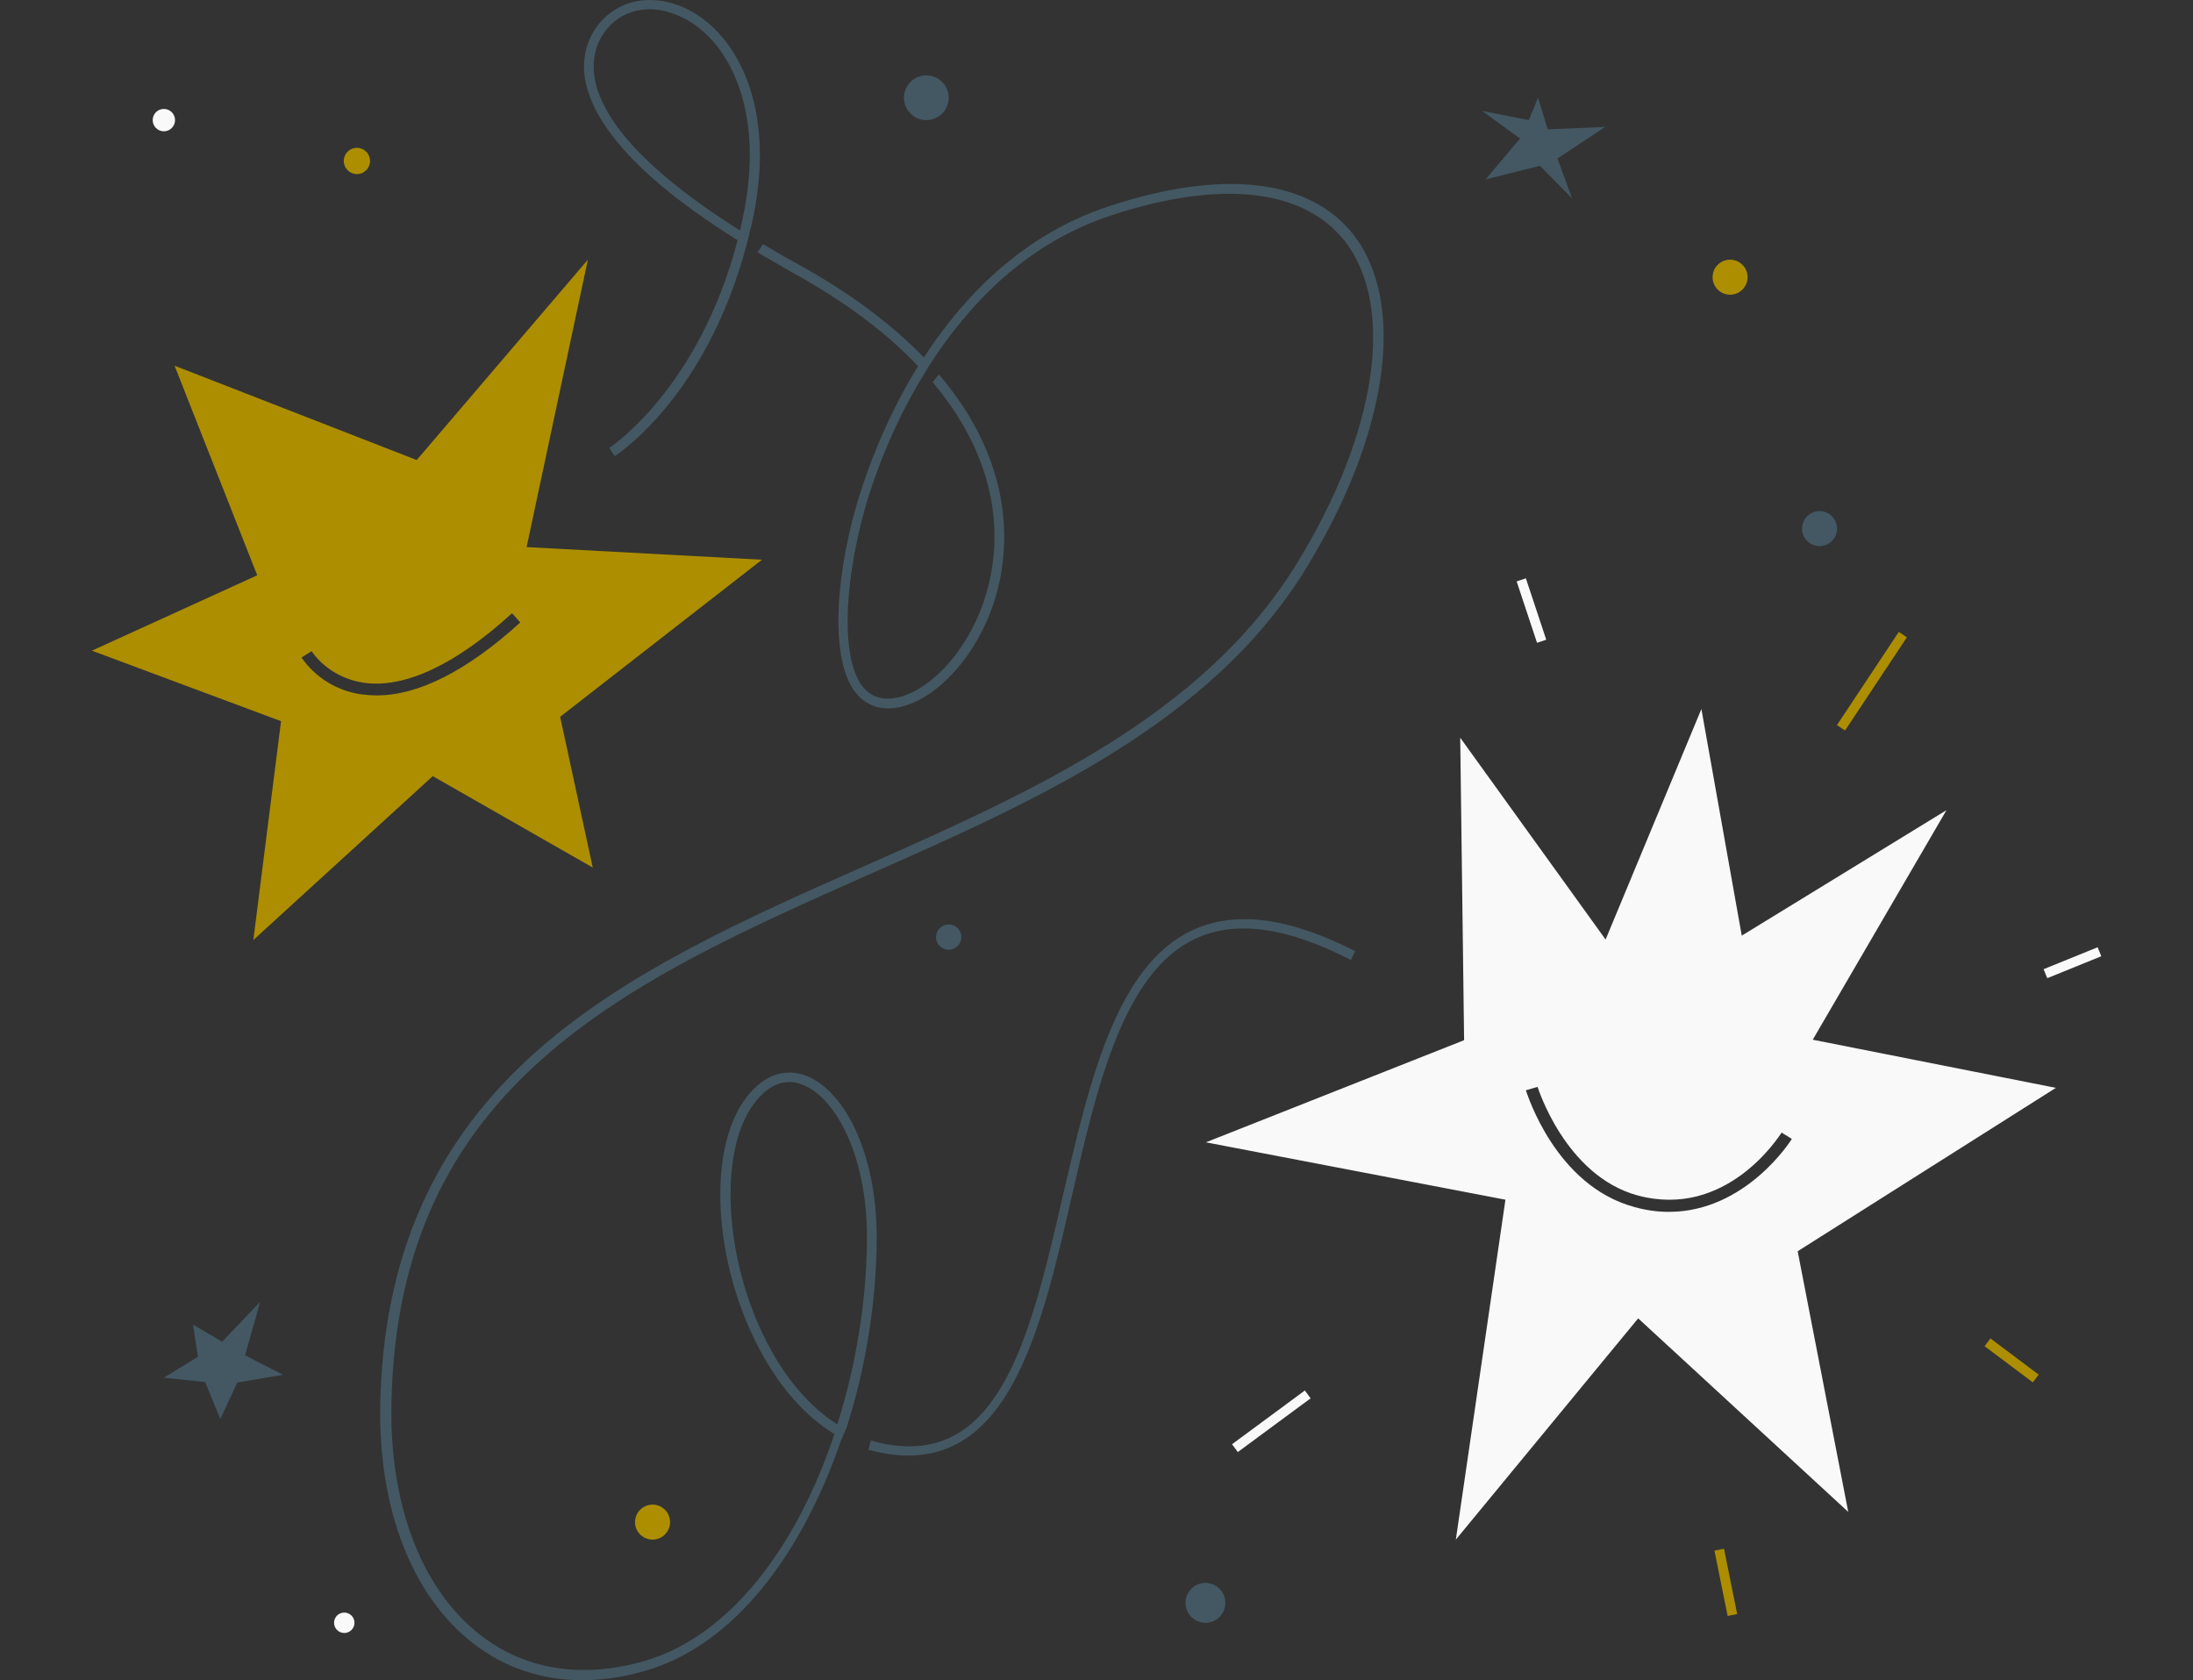 <?xml version="1.0" encoding="UTF-8"?> <!-- Generator: Adobe Illustrator 27.3.1, SVG Export Plug-In . SVG Version: 6.00 Build 0) --> <svg xmlns="http://www.w3.org/2000/svg" xmlns:xlink="http://www.w3.org/1999/xlink" version="1.1" id="_Слой_1" x="0px" y="0px" viewBox="0 0 451 345.5" style="enable-background:new 0 0 451 345.5;" xml:space="preserve"><rect x="0" y="0" width="451" height="345.5" fill="#333333" stroke="none"/> <style type="text/css"> .st0{fill:#435863;} .st1{fill:#AD8E00;} .st2{fill:#F9F9F9;} </style> <polygon class="st0" points="304.8,22.8 312.6,28.5 305.5,36.9 316.7,34.1 323.3,40.8 320.3,32.6 330.1,26.1 318.3,26.6 316.3,20.1 314.4,24.7 "></polygon> <path class="st1" d="M156.7,115.1l-48.4-2.6l12.6-59.1L85.7,94.6L35.9,75.2l17,43.1l-34,15.5l38.9,14.5l-5.7,45L89,159.6l32.9,18.8 l-6.7-31L156.7,115.1L156.7,115.1z M77.5,143c-1,0-2.1-0.1-3.1-0.2c-8.5-1.2-12.2-7.4-12.4-7.6l2.1-1.3c0.1,0.2,3.4,5.4,10.7,6.5 c8.4,1.2,18.9-3.7,30.5-14.3l1.7,1.9C96.1,137.9,86.1,143,77.5,143L77.5,143z"></path> <path class="st2" d="M422.8,223.7l-50-9.9l27.5-47.2l-42.1,25.8l-8.3-46.6l-19.7,47.4l-29.9-41.5l0.8,62.2l-53.1,21l61.6,11.8 l-10.2,69.9l37.5-45.5l43.2,39.8l-10.4-53.6L422.8,223.7L422.8,223.7z M343.2,249.2c-2.3,0-4.6-0.3-7.1-1c-16.2-4.4-22-23.2-22.3-24 l2.4-0.7c0.1,0.2,5.7,18.2,20.5,22.3c18.4,5,29.2-12.2,29.7-12.9l2.1,1.3C368.4,234.4,359.1,249.2,343.2,249.2L343.2,249.2z"></path> <rect x="252" y="291.2" transform="matrix(0.805 -0.594 0.594 0.805 -122.459 212.254)" class="st2" width="18.6" height="2"></rect> <rect x="354" y="318.6" transform="matrix(0.98 -0.198 0.198 0.98 -57.418 76.735)" class="st1" width="2" height="13.7"></rect> <rect x="412.7" y="273.5" transform="matrix(0.6 -0.8 0.8 0.6 -58.279 442.883)" class="st1" width="2" height="12.4"></rect> <rect x="420.5" y="196.9" transform="matrix(0.926 -0.376 0.376 0.926 -43.141 175.076)" class="st2" width="12" height="2"></rect> <rect x="373.4" y="138.9" transform="matrix(0.553 -0.833 0.833 0.553 55.582 383.337)" class="st1" width="23" height="2"></rect> <rect x="314" y="118.8" transform="matrix(0.949 -0.315 0.315 0.949 -23.503 105.724)" class="st2" width="2" height="13.3"></rect> <circle class="st0" cx="247.9" cy="329.6" r="4.1"></circle> <circle class="st1" cx="134.2" cy="313" r="3.6"></circle> <circle class="st1" cx="355.8" cy="57" r="3.6"></circle> <circle class="st2" cx="70.8" cy="333.7" r="2.1"></circle> <circle class="st2" cx="33.7" cy="24.7" r="2.3"></circle> <circle class="st0" cx="195.1" cy="192.7" r="2.6"></circle> <circle class="st1" cx="73.4" cy="33.1" r="2.7"></circle> <circle class="st0" cx="374.2" cy="108.7" r="3.6"></circle> <circle class="st0" cx="190.5" cy="20.1" r="4.6"></circle> <polygon class="st0" points="42.2,284.2 33.7,283.3 40.7,279 39.7,272.4 45.7,275.9 53.5,267.7 50.4,278.7 58.2,282.7 48.8,284.3 45.3,291.8 "></polygon> <path class="st0" d="M151.7,49.4c-8,30.6-26.2,42.6-26.4,42.7l1.1,1.7c0.8-0.5,18.8-12.3,27.1-43.3c0,0,0,0,0,0l0.5-2c0,0,0,0,0,0 c0.2-1,0.5-1.9,0.7-2.9c2.1-9.6,2.1-18.3,0-25.9c-2.5-9-8-15.8-14.9-18.5c-4.6-1.8-9.5-1.6-13.3,0.8c-3.2,1.9-6.5,6.1-6.4,12 C120.3,21.5,126.2,33.5,151.7,49.4L151.7,49.4z M127.5,3.6c1.8-1.1,3.9-1.7,6.1-1.7c1.8,0,3.6,0.4,5.4,1.1 c6.4,2.5,11.4,8.8,13.7,17.2c2,7.2,2,15.6,0,24.9c-0.2,0.8-0.3,1.5-0.5,2.3c-24.3-15.3-30-26.5-30.1-33.5 C122,8.8,124.8,5.3,127.5,3.6L127.5,3.6z"></path> <path class="st0" d="M245.2,191.3c-15.7,7.3-21.2,31.3-26.6,54.5c-6.2,26.9-12.1,52.3-32.4,51.6c-2.5-0.1-4.9-0.5-7.1-1.2l-0.5,1.9 c2.4,0.7,4.9,1.1,7.4,1.2c0.3,0,0.5,0,0.8,0c21.3,0,27.6-27,33.6-53.2c5.2-22.7,10.6-46.2,25.5-53.1c8.2-3.8,18.7-2.4,31.9,4.4 l0.9-1.8C265,188.6,254,187.2,245.2,191.3L245.2,191.3z"></path> <path class="st0" d="M174.1,293.6c4-12.5,6.1-25.9,6.2-38.6c0.1-19.2-7.5-31.6-15.1-34c-4.5-1.4-8.9,0.5-12.3,5.5 c-7.3,10.6-6.1,32.6,2.8,50c4.2,8.3,9.7,14.6,15.9,18.4c-7.5,22.5-21.1,41.5-39.2,46.7c-12.7,3.6-24.3,1.8-33.5-5.3 c-12.1-9.3-18.8-26.7-18.4-47.6c1.2-65.9,48.5-86.8,98.5-109c34.4-15.2,69.9-31,89.4-62.5c17.1-27.7,21-54.8,9.9-69 c-9-11.4-26.8-13.5-50.2-5.8c-17.7,5.8-29.9,18.5-38.1,31.1c-6.3-6.5-14.8-13.1-26.3-19.4c-2.4-1.3-4.6-2.6-6.8-3.9l-1.1,1.7 c2.2,1.3,4.5,2.6,6.9,4c11.5,6.3,20,12.9,26.1,19.4c-7.3,11.8-11.1,23.3-12.7,28.7c-4.9,17.3-4.9,32.8,0,38.6 c2.4,2.9,6,3.8,10.1,2.5c8.6-2.6,18.6-14.7,20.1-30.3c0.9-8.7-0.4-22.8-13.2-37.8l-1.3,1.6c12.1,14.3,13.4,27.7,12.5,36 c-1.5,14.7-10.7,26.1-18.8,28.6c-2.3,0.7-5.6,1-8-1.9c-4.4-5.3-4.2-20.4,0.4-36.8c1.5-5.3,5.2-16.3,12.2-27.7v0l1.1-1.8l0,0 c8-12.4,19.9-25,37.3-30.7c22.5-7.4,39.5-5.5,48,5.2c10.6,13.5,6.7,39.7-10,66.7c-19.2,31-54.4,46.7-88.5,61.8 c-24.2,10.7-49.3,21.8-67.9,38.4c-20.9,18.6-31.3,42.2-31.9,72.4c-0.4,21.6,6.6,39.5,19.2,49.2c6.5,5,14.1,7.5,22.3,7.5 c4.1,0,8.5-0.6,12.9-1.9c18.7-5.3,32.6-24.7,40.4-47.5L174.1,293.6L174.1,293.6z M157.5,275.6c-8.4-16.5-9.7-38-2.9-48 c2.3-3.4,5-5.1,7.8-5.1c0.7,0,1.5,0.1,2.2,0.4c6.7,2.1,13.8,14,13.7,32c-0.1,12.5-2.2,25.7-6.1,38 C164.9,288.3,160.1,280.8,157.5,275.6L157.5,275.6z"></path> </svg> 